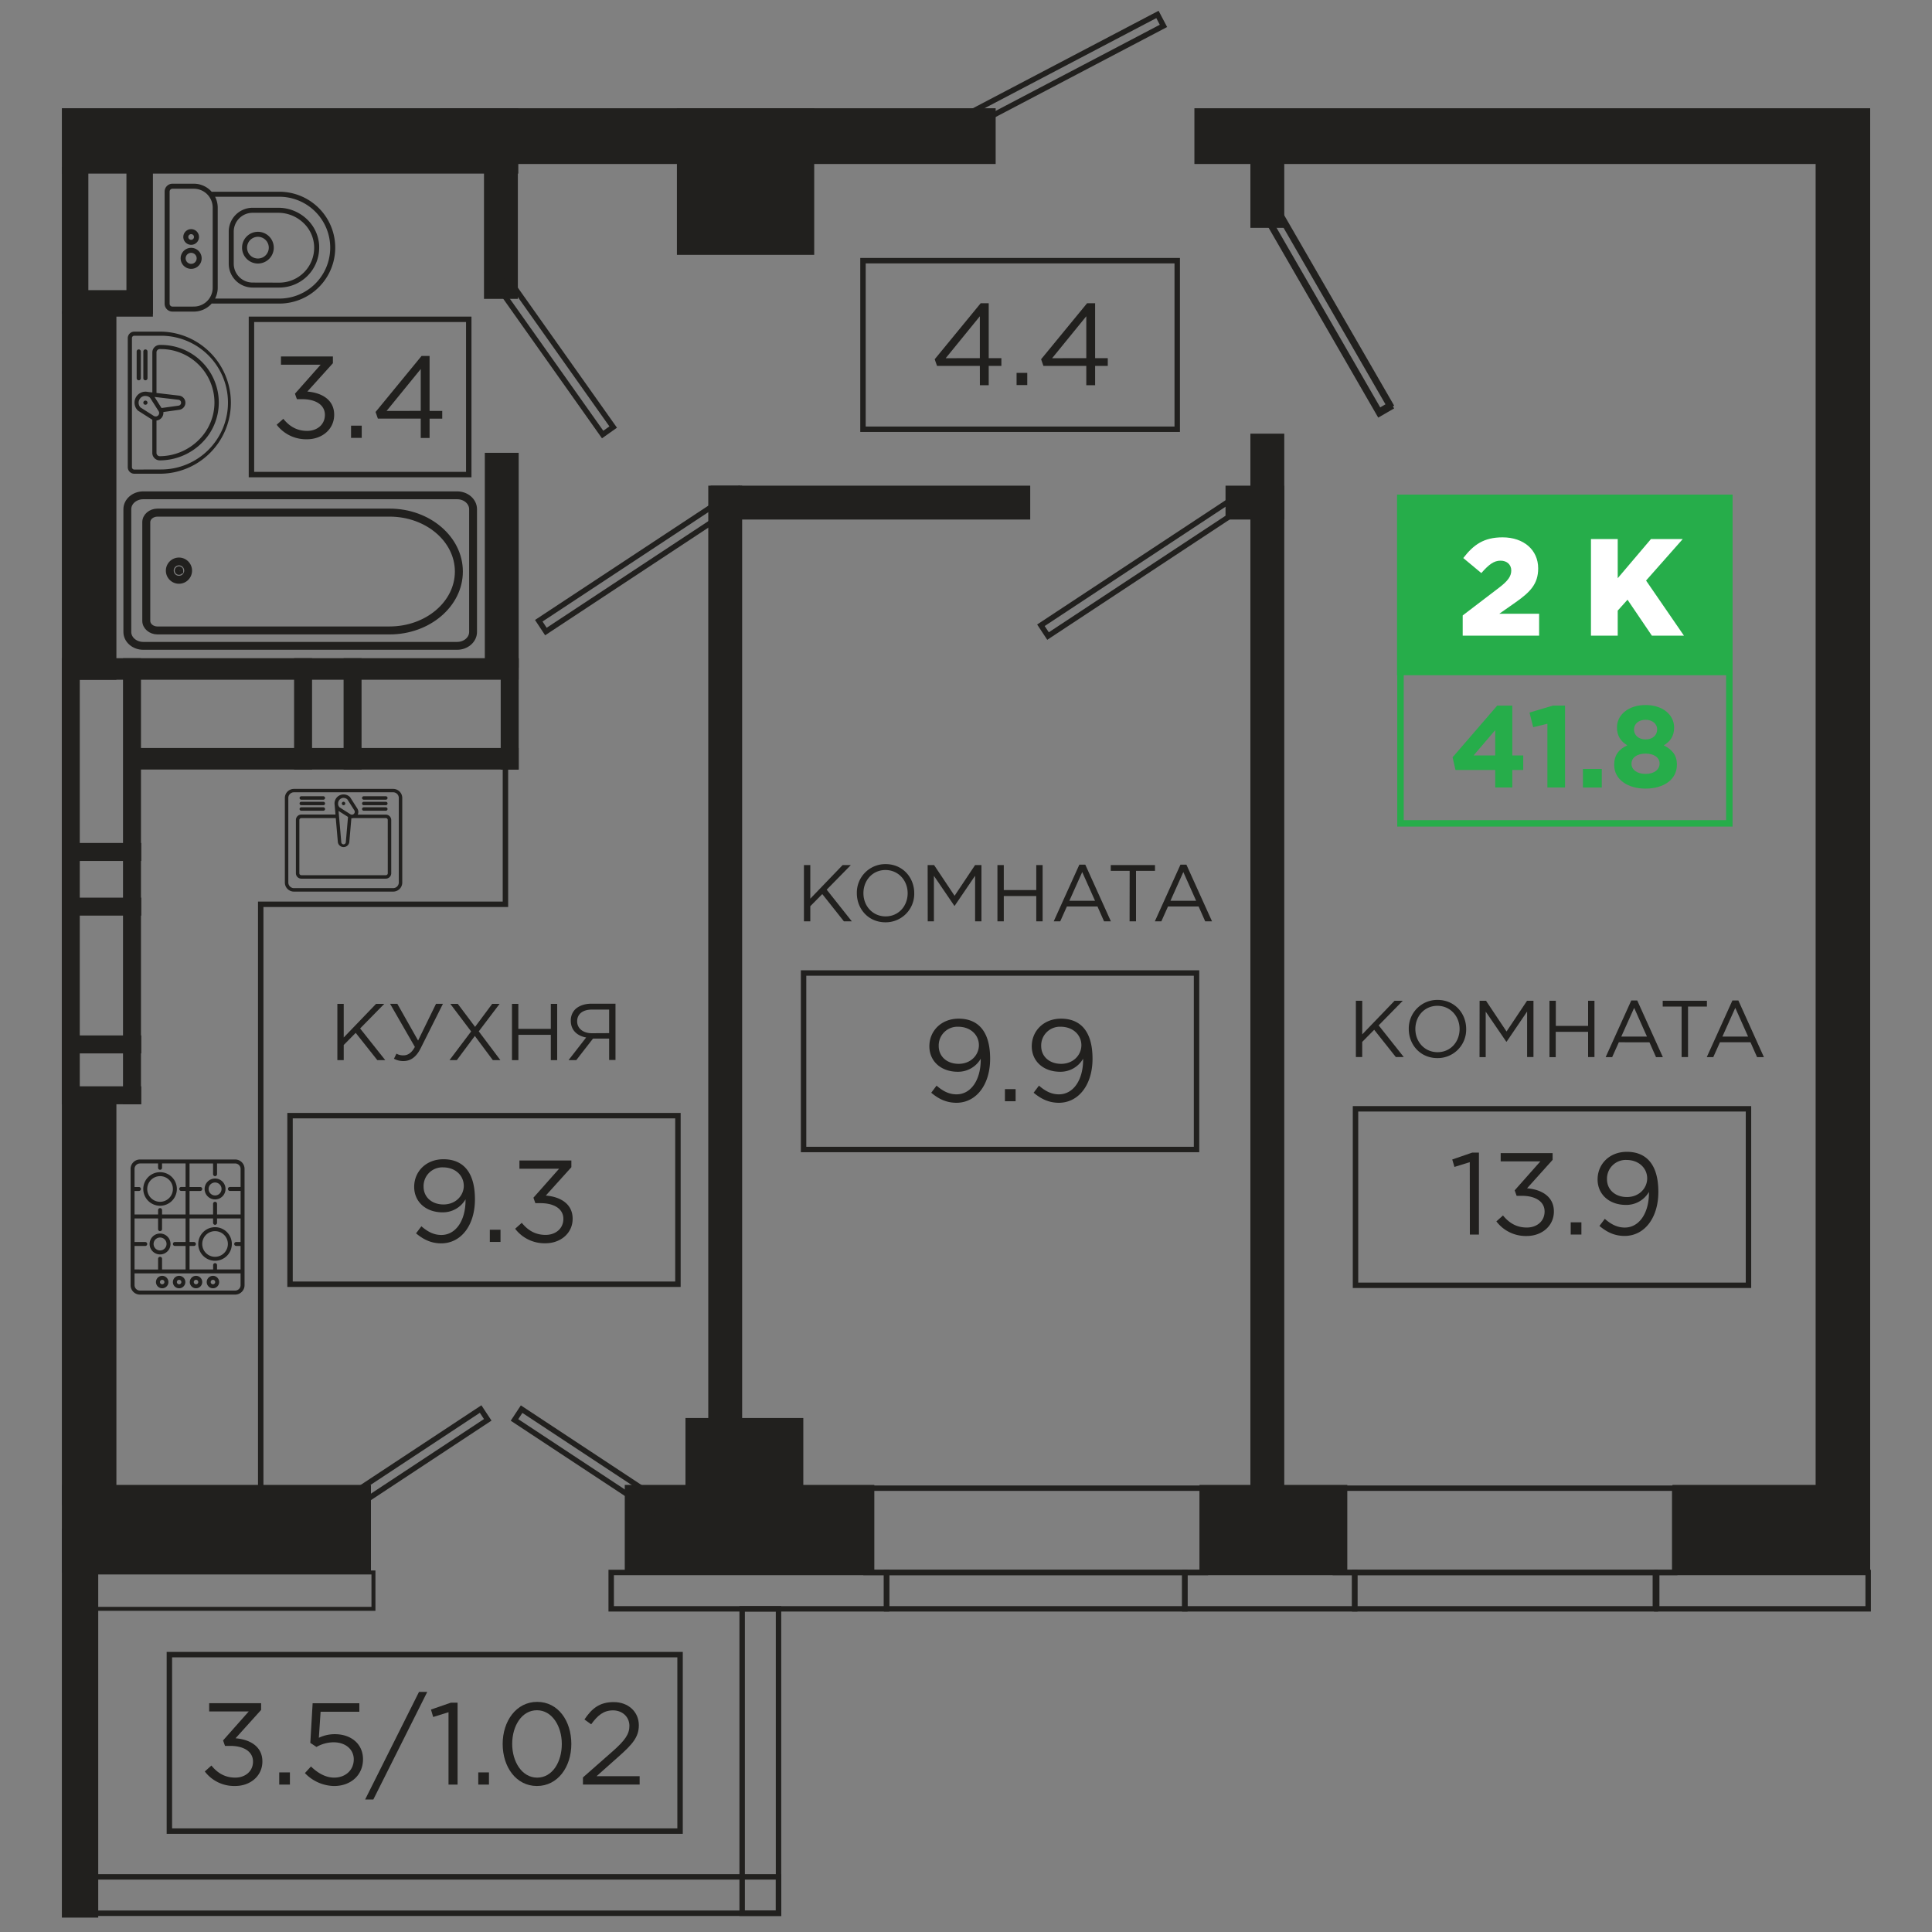 <svg id="Слой_1" data-name="Слой 1" xmlns="http://www.w3.org/2000/svg" viewBox="0 0 1000 1000"><rect x="0" y="0" width="1000" height="1000" fill="#808080" stroke="none"/><defs><style>.cls-1{fill:#21201e;}.cls-2,.cls-4,.cls-7{fill:none;}.cls-2,.cls-7{stroke:#21201e;}.cls-2,.cls-4,.cls-5,.cls-7{stroke-miterlimit:10;}.cls-2{stroke-width:2.81px;}.cls-3,.cls-5{fill:#26ad4a;}.cls-4,.cls-5{stroke:#26ad4a;stroke-width:3.34px;}.cls-6{fill:#fff;}.cls-7{stroke-width:2.06px;}</style></defs><title>3C_ТИП</title><rect class="cls-1" x="618.22" y="56.03" width="349.78" height="28.85"/><rect class="cls-1" x="227.8" y="56.03" width="287.55" height="28.85"/><rect class="cls-1" x="32.02" y="768.59" width="159.98" height="45.32" transform="translate(224.02 1582.5) rotate(-180)"/><rect class="cls-1" x="323.38" y="768.59" width="129.17" height="45.32" transform="translate(775.93 1582.5) rotate(-180)"/><rect class="cls-1" x="620.84" y="768.59" width="76.53" height="45.32" transform="translate(1318.2 1582.5) rotate(-180)"/><rect class="cls-1" x="865.65" y="768.59" width="102.35" height="45.32" transform="translate(1833.65 1582.5) rotate(-180)"/><rect class="cls-1" x="367.81" y="251.38" width="165.43" height="17.53"/><rect class="cls-1" x="634.33" y="251.38" width="30.4" height="17.53"/><rect class="cls-1" x="125.83" y="492.15" width="499.07" height="17.53" transform="translate(-125.55 876.28) rotate(-90)"/><rect class="cls-1" x="380.3" y="491.37" width="551.33" height="17.53" transform="translate(155.83 1156.09) rotate(-90)"/><rect class="cls-1" x="635.08" y="88.28" width="41.76" height="17.53" transform="translate(558.92 753.01) rotate(-90)"/><rect class="cls-1" x="0.93" y="117.65" width="75.88" height="13.71" transform="translate(-85.63 163.37) rotate(-90)"/><rect class="cls-1" x="34.35" y="117.65" width="75.88" height="13.71" transform="translate(-52.21 196.79) rotate(-90)"/><rect class="cls-1" x="32.42" y="150.18" width="46.72" height="13.71"/><rect class="cls-1" x="222.51" y="109.16" width="73.53" height="17.53" transform="translate(141.35 377.2) rotate(-90)"/><rect class="cls-1" x="204.12" y="281.2" width="111.17" height="17.53" transform="translate(-30.26 549.67) rotate(-90)"/><rect class="cls-1" x="32.02" y="56.03" width="236.24" height="33.83" transform="translate(300.28 145.88) rotate(-180)"/><rect class="cls-1" x="-49.14" y="242.44" width="190.55" height="28.23" transform="translate(-210.42 302.69) rotate(-90)"/><rect class="cls-1" x="-59.9" y="658.84" width="212.07" height="28.23" transform="translate(-626.82 719.09) rotate(-90)"/><rect class="cls-1" x="602.67" y="413.66" width="702.43" height="28.23" transform="translate(526.11 1381.66) rotate(-90)"/><rect class="cls-1" x="235.01" y="364.85" width="57.63" height="9.3" transform="translate(633.32 105.68) rotate(90)"/><rect class="cls-1" x="128.06" y="364.85" width="57.63" height="9.3" transform="translate(526.37 212.62) rotate(90)"/><rect class="cls-1" x="153.68" y="364.85" width="57.63" height="9.3" transform="translate(551.99 187.01) rotate(90)"/><rect class="cls-1" x="33.1" y="436.32" width="40" height="9.3"/><rect class="cls-1" x="33.1" y="464.62" width="40" height="9.3"/><rect class="cls-1" x="33.1" y="535.94" width="40" height="9.3"/><rect class="cls-1" x="33.1" y="562.27" width="40" height="9.3"/><rect class="cls-1" x="-78.79" y="451.48" width="230.88" height="9.3" transform="translate(492.77 419.48) rotate(90)"/><rect class="cls-1" x="-47.11" y="451.48" width="230.88" height="9.3" transform="translate(524.45 387.8) rotate(90)"/><rect class="cls-1" x="65.18" y="387.16" width="203.29" height="11.15"/><rect class="cls-1" x="32" y="340.68" width="236.47" height="11.15"/><path class="cls-2" d="M245.49,263.55v63.56c0,4.31-4,7.81-8.86,7.81H74.14c-4.88,0-8.86-3.5-8.86-7.81V263.55c0-4.31,4-7.81,8.86-7.81H236.63C241.51,255.74,245.49,259.24,245.49,263.55Zm-8.86,70.11c4.19,0,7.6-2.94,7.6-6.55V263.55c0-3.61-3.41-6.55-7.6-6.55H74.14c-4.19,0-7.6,2.94-7.6,6.55v63.56c0,3.61,3.41,6.55,7.6,6.55Z"/><path class="cls-2" d="M238.17,295.82c0,17.18-16.38,31.15-36.51,31.15H81.53c-3.57,0-6.48-2.52-6.48-5.61V270.27c0-3.09,2.91-5.61,6.48-5.61H201.66C221.79,264.67,238.17,278.64,238.17,295.82Zm-36.51,29.84c19.41,0,35.19-13.39,35.19-29.84S221.07,266,201.66,266H81.53c-2.85,0-5.16,1.93-5.16,4.29v51.09c0,2.37,2.31,4.29,5.16,4.29Z"/><path class="cls-2" d="M98,295.33A5.37,5.37,0,1,1,92.64,290,5.37,5.37,0,0,1,98,295.33Zm-1.26,0a4.11,4.11,0,1,0-4.11,4.11A4.11,4.11,0,0,0,96.75,295.33Zm-3.33,0a.78.78,0,1,1-.78-.78A.78.78,0,0,1,93.43,295.33Zm-.3,0a.48.48,0,1,0-.48.48A.48.48,0,0,0,93.12,295.33Z"/><path class="cls-1" d="M89.27,161.28h11.06a12.33,12.33,0,0,0,9.28-4.21,1.29,1.29,0,0,0,.4.06h34.56a28.94,28.94,0,0,0,0-57.89H110a1.3,1.3,0,0,0-.4.06,12.33,12.33,0,0,0-9.28-4.21H89.27a4.07,4.07,0,0,0-4.06,4.06v58.06A4.07,4.07,0,0,0,89.27,161.28Zm22.06-6.74a12.27,12.27,0,0,0,1.36-5.62V107.46a12.27,12.27,0,0,0-1.36-5.62h33.24a26.35,26.35,0,1,1,0,52.7Zm-22.06,4.15a1.47,1.47,0,0,1-1.47-1.47V99.16a1.47,1.47,0,0,1,1.47-1.47h11.06a9.77,9.77,0,0,1,9.76,9.76v41.47a9.77,9.77,0,0,1-9.76,9.76Z"/><path class="cls-1" d="M130.74,148.84h13.82a20.65,20.65,0,0,0,20.65-20.64q0-.5,0-1a20.21,20.21,0,0,0-6.63-14A21.47,21.47,0,0,0,144,107.54H130.74a12.37,12.37,0,0,0-12.35,12.35v16.59A12.37,12.37,0,0,0,130.74,148.84Zm0-2.59a9.77,9.77,0,0,1-9.76-9.76V119.9a9.77,9.77,0,0,1,9.76-9.76H144a18.88,18.88,0,0,1,12.79,5,17.63,17.63,0,0,1,5.8,12.22,18.06,18.06,0,0,1-18,18.93Z"/><path class="cls-1" d="M133.5,136.4a8.21,8.21,0,1,0-8.21-8.21A8.22,8.22,0,0,0,133.5,136.4Zm0-2.59a5.62,5.62,0,1,1,5.62-5.62A5.62,5.62,0,0,1,133.5,133.81Z"/><path class="cls-1" d="M98.94,126.72a4.06,4.06,0,1,0-4.06-4.06A4.07,4.07,0,0,0,98.94,126.72Zm0-2.59a1.47,1.47,0,1,1,1.47-1.47A1.47,1.47,0,0,1,98.94,124.13Z"/><path class="cls-1" d="M98.94,139.16a5.44,5.44,0,1,0-5.44-5.44A5.45,5.45,0,0,0,98.94,139.16Zm0-2.59a2.85,2.85,0,1,1,2.85-2.85A2.85,2.85,0,0,1,98.94,136.57Z"/><path class="cls-1" d="M69.51,245.2H83.33a36.78,36.78,0,0,0,0-73.55H69.51A3.39,3.39,0,0,0,66.13,175v66.79A3.39,3.39,0,0,0,69.51,245.2Zm0-2.16a1.22,1.22,0,0,1-1.22-1.22V175a1.22,1.22,0,0,1,1.22-1.22H83.33A34.62,34.62,0,0,1,118,208.42h0A34.62,34.62,0,0,1,83.33,243Z"/><path class="cls-1" d="M82.68,238.29a31,31,0,0,0,22-9.25,29.3,29.3,0,0,0,8.57-20.64c0-.17,0-.33,0-.5a29.9,29.9,0,0,0-29.86-29.36h-.66a3.88,3.88,0,0,0-3.88,3.88v20.71l-2.3-.27a5.72,5.72,0,0,0-1.14-.13h-.19a5.68,5.68,0,0,0-3.92,9.7,1.08,1.08,0,0,0,.18.15l7,4.46.35.2v17.16A3.88,3.88,0,0,0,82.68,238.29Zm-9.9-32.36a3.5,3.5,0,0,1,2.44-1l.91.11a3.5,3.5,0,0,1,1.56.85l4.4,6.91a1.79,1.79,0,0,1-1.77,2.74,1.07,1.07,0,0,0-.35-.09,1.81,1.81,0,0,1-.36-.17l-6.91-4.4a3.53,3.53,0,0,1,.08-4.91Zm7.22-.47,12.41,1.46a1.54,1.54,0,0,1,0,3.05l-8.8,1.22Zm2.68,30.67A1.72,1.72,0,0,1,81,234.41V217.66a4,4,0,0,0,3.57-3.93,3.9,3.9,0,0,0,0-.47l8.24-1.15a3.7,3.7,0,0,0-.08-7.33L81,203.4v-21a1.72,1.72,0,0,1,1.72-1.72h.66A27.74,27.74,0,0,1,111,207.95a27.13,27.13,0,0,1-7.95,19.58A28.82,28.82,0,0,1,82.68,236.13Z"/><path class="cls-1" d="M76.35,208.42a1.08,1.08,0,1,1-.32-.76A1.08,1.08,0,0,1,76.35,208.42Z"/><path class="cls-1" d="M72.9,181.94v13.82a1.08,1.08,0,1,1-2.16,0V181.94a1.08,1.08,0,0,1,2.16,0Z"/><path class="cls-1" d="M76.35,181.94v13.82a1.08,1.08,0,1,1-2.16,0V181.94a1.08,1.08,0,0,1,2.16,0Z"/><rect class="cls-2" x="123.58" y="766.92" width="138.43" height="6.69" transform="translate(-392.23 233.4) rotate(-33.41)"/><rect class="cls-2" x="258.3" y="761.39" width="118.35" height="6.69" transform="translate(161.47 1577.92) rotate(-146.59)"/><rect class="cls-2" x="530.39" y="288.95" width="123.8" height="6.69" transform="translate(1247.65 210.21) rotate(146.59)"/><rect class="cls-2" x="270.49" y="286.62" width="123.8" height="6.69" transform="translate(769.51 349.03) rotate(146.59)"/><rect class="cls-2" x="483.93" y="35.83" width="123.8" height="6.69" transform="translate(1047.36 -179.75) rotate(152.31)"/><rect class="cls-2" x="623.93" y="154.14" width="123.8" height="6.69" transform="translate(479.3 -515.2) rotate(60)"/><rect class="cls-2" x="623.93" y="155.61" width="123.8" height="6.69" transform="translate(480.57 -514.47) rotate(60)"/><rect class="cls-2" x="233.76" y="177.79" width="102.52" height="6.69" transform="translate(268.23 -156.15) rotate(54.71)"/><rect class="cls-2" x="130.15" y="165.28" width="112.48" height="80.36"/><path class="cls-1" d="M143.21,219.85l3.43-3.07c3.25,4,7.16,6.25,12.33,6.25s9.2-3.25,9.2-8.3c0-5.23-4.87-8.12-11.79-8.12h-2.71l-1-2.83,13.29-15H145.43v-4.27h26.88V188l-13.23,14.67c7.34.6,13.89,4.15,13.89,12,0,7.52-6.25,12.69-14.07,12.69A19.11,19.11,0,0,1,143.21,219.85Z"/><path class="cls-1" d="M181.7,220.33h5.53v6.31H181.7Z"/><path class="cls-1" d="M217.78,216.67H195.59l-1.2-3.43,23.81-29h4.15V212.7h6.55v4h-6.55v10h-4.57Zm0-4V191L200.1,212.7Z"/><rect class="cls-2" x="446.68" y="134.92" width="162.65" height="87.26"/><path class="cls-1" d="M507.17,189.38H485l-1.2-3.43,23.81-29h4.15v28.44h6.55v4h-6.55v10h-4.57Zm0-4V163.7l-17.68,21.71Z"/><path class="cls-1" d="M526.18,193h5.53v6.31h-5.53Z"/><path class="cls-1" d="M562.26,189.38H540.07l-1.2-3.43,23.81-29h4.15v28.44h6.55v4h-6.55v10h-4.57Zm0-4V163.7l-17.68,21.71Z"/><rect class="cls-2" x="150.12" y="577.46" width="200.78" height="87.26"/><path class="cls-1" d="M215.34,638.38l2.77-3.67c3.43,3,6.62,4.51,10.34,4.51,7.46,0,12.51-7.46,12.51-17.92v-.54a13.5,13.5,0,0,1-11.91,6.74c-8.66,0-14.67-5.47-14.67-13.17,0-8,6.19-14.31,15.15-14.31,9.26,0,16.3,5.59,16.3,20.75,0,13.35-7.1,22.79-17.5,22.79C222.86,643.55,218.89,641.32,215.34,638.38Zm24.71-24.59c0-5.35-4.39-9.56-10.7-9.56a9.69,9.69,0,0,0-10.1,10c0,5.35,4.21,9.2,10.34,9.2C236,623.4,240.06,618.71,240.06,613.78Z"/><path class="cls-1" d="M253.53,636.51h5.53v6.31h-5.53Z"/><path class="cls-1" d="M266.64,636l3.43-3.07c3.25,4,7.16,6.25,12.33,6.25s9.2-3.25,9.2-8.3c0-5.23-4.87-8.12-11.79-8.12H277.1l-1-2.83,13.29-15H268.86v-4.27h26.88v3.49l-13.23,14.67c7.34.6,13.89,4.15,13.89,12,0,7.52-6.25,12.69-14.07,12.69A19.11,19.11,0,0,1,266.64,636Z"/><path class="cls-1" d="M174.62,519.6h3.29V537l16.73-17.39h4.25L186.4,532.33l13,16.39H195.3l-11.19-14.11-6.2,6.28v7.82h-3.29Z"/><path class="cls-1" d="M203.91,548l1.29-2.62a7.08,7.08,0,0,0,3.7.87c2,0,4.12-1.12,5.83-4.37l-12.82-22.3h3.75l10.74,19,9.28-19h3.58l-11.53,23c-2.37,4.79-5.45,6.62-8.9,6.62A10.1,10.1,0,0,1,203.91,548Z"/><path class="cls-1" d="M243.86,533.87,233.08,519.6h3.87l8.95,11.9,8.86-11.9h3.83l-10.78,14.23L259,548.73h-3.91l-9.32-12.52-9.32,12.52h-3.79Z"/><path class="cls-1" d="M265,519.6h3.29v12.94h16.81V519.6h3.29v29.13h-3.29V535.62H268.32v13.11H265Z"/><path class="cls-1" d="M303.39,537c-4.66-.83-7.95-3.79-7.95-8.66a8.11,8.11,0,0,1,2.21-5.83c1.79-1.79,4.74-3,8.49-3h12.44v29.13h-3.29V537.58h-8.36l-8.66,11.15h-4Zm11.9-2.25V522.56h-8.95c-4.79,0-7.61,2.37-7.61,6.08s3.16,6.16,7.61,6.16Z"/><polyline class="cls-2" points="134.95 801.96 134.95 468.06 261.61 468.06 261.61 382.2"/><path class="cls-1" d="M203.51,408.33H152.14a4.7,4.7,0,0,0-4.7,4.7v43.76a4.7,4.7,0,0,0,4.7,4.7h51.37a4.7,4.7,0,0,0,4.7-4.7V413A4.7,4.7,0,0,0,203.51,408.33Zm2.91,48.45a2.92,2.92,0,0,1-2.91,2.91H152.14a2.92,2.92,0,0,1-2.91-2.91V413a2.92,2.92,0,0,1,2.91-2.91h51.37a2.92,2.92,0,0,1,2.91,2.91Z"/><path class="cls-1" d="M199.7,421.65H185.16a3.24,3.24,0,0,0-.2-3.14l-3.69-5.8a.89.89,0,0,0-.12-.15,4.69,4.69,0,0,0-8,3.25.89.89,0,0,0,0,.15h0a4.71,4.71,0,0,0,.06.65l.44,5H155.95a2.8,2.8,0,0,0-2.79,2.79V452a2.8,2.8,0,0,0,2.79,2.79H199.7A2.8,2.8,0,0,0,202.5,452V424.45A2.8,2.8,0,0,0,199.7,421.65ZM177.82,413a2.89,2.89,0,0,1,2,.79l3.63,5.71a1.48,1.48,0,0,1-2,2l-5.71-3.63a2.89,2.89,0,0,1-.74-1.45l0-.57a2.91,2.91,0,0,1,2.91-2.88Zm2.31,9.84-1.13,13a1.18,1.18,0,0,1-2.36,0l-1.4-16.09ZM200.71,452a1,1,0,0,1-1,1H155.95a1,1,0,0,1-1-1V424.45a1,1,0,0,1,1-1h17.84l1.09,12.51a3,3,0,0,0,5.91,0l1.08-12.43.34,0a3.23,3.23,0,0,0,.79-.1H199.7a1,1,0,0,1,1,1Z"/><path class="cls-1" d="M155.95,413.92h11.41a.89.89,0,0,0,0-1.78H155.95a.89.89,0,0,0,0,1.78Z"/><path class="cls-1" d="M155.95,416.78h11.41a.89.89,0,0,0,0-1.78H155.95a.89.89,0,0,0,0,1.78Z"/><path class="cls-1" d="M155.95,419.63h11.41a.89.89,0,0,0,0-1.78H155.95a.89.89,0,0,0,0,1.78Z"/><path class="cls-1" d="M188.29,413.92H199.7a.89.89,0,0,0,0-1.78H188.29a.89.89,0,1,0,0,1.78Z"/><path class="cls-1" d="M188.29,416.78H199.7a.89.89,0,0,0,0-1.78H188.29a.89.89,0,1,0,0,1.78Z"/><path class="cls-1" d="M188.29,419.63H199.7a.89.89,0,0,0,0-1.78H188.29a.89.89,0,1,0,0,1.78Z"/><path class="cls-1" d="M177.82,416.78a.89.89,0,1,0-.63-.26A.89.89,0,0,0,177.82,416.78Z"/><path class="cls-1" d="M121.72,600.15H72.45A4.86,4.86,0,0,0,67.59,605v60.22a4.86,4.86,0,0,0,4.86,4.86h49.27a4.86,4.86,0,0,0,4.86-4.86V605A4.86,4.86,0,0,0,121.72,600.15Zm-10.4,53.65a1,1,0,0,0-1,1v2.26H98.11V644.91h2.26a1,1,0,0,0,0-2.05H98.11V630.67h12.18v2.26a1,1,0,0,0,2.05,0v-2.26h12.18v12.18h-2.26a1,1,0,0,0,0,2.05h2.26v12.18H112.34v-2.26A1,1,0,0,0,111.32,653.8Zm-27.44,3.28v-5.54a1,1,0,0,0-2.05,0v5.54H69.64V644.91h5.54a1,1,0,1,0,0-2.05H69.64V630.67H81.82v5.54a1,1,0,0,0,2.05,0v-5.54H96.06v12.18H90.52a1,1,0,1,0,0,2.05h5.54v12.18ZM124.53,605v9.38H119a1,1,0,0,0,0,2.05h5.54v12.18H112.34v-5.54a1,1,0,1,0-2.05,0v5.54H98.11V616.44h5.54a1,1,0,1,0,0-2.05H98.11V602.21h12.18v5.54a1,1,0,1,0,2.05,0v-5.54h9.37A2.81,2.81,0,0,1,124.53,605Zm-52.08-2.81h9.37v2.26a1,1,0,0,0,2.05,0v-2.26H96.06v12.18H93.8a1,1,0,1,0,0,2.05h2.26v12.18H83.88v-2.26a1,1,0,1,0-2.05,0v2.26H69.64V616.44H71.9a1,1,0,1,0,0-2.05H69.64V605A2.81,2.81,0,0,1,72.45,602.21ZM121.72,668H72.45a2.81,2.81,0,0,1-2.81-2.81v-6.09h54.88v6.09A2.81,2.81,0,0,1,121.72,668Z"/><path class="cls-1" d="M82.85,624.1a8.69,8.69,0,1,0-8.69-8.69A8.7,8.7,0,0,0,82.85,624.1Zm0-15.33a6.64,6.64,0,1,1-6.64,6.64A6.65,6.65,0,0,1,82.85,608.78Z"/><path class="cls-1" d="M120,643.88a8.69,8.69,0,1,0-8.69,8.69A8.7,8.7,0,0,0,120,643.88Zm-8.69,6.64a6.64,6.64,0,1,1,6.64-6.64A6.65,6.65,0,0,1,111.32,650.52Z"/><path class="cls-1" d="M82.85,638.47a5.41,5.41,0,1,0,5.41,5.41A5.41,5.41,0,0,0,82.85,638.47Zm0,8.76a3.35,3.35,0,1,1,3.35-3.35A3.36,3.36,0,0,1,82.85,647.23Z"/><path class="cls-1" d="M111.32,610a5.41,5.41,0,1,0,5.41,5.41A5.41,5.41,0,0,0,111.32,610Zm0,8.76a3.35,3.35,0,1,1,3.35-3.35A3.36,3.36,0,0,1,111.32,618.77Z"/><path class="cls-1" d="M92.71,660.37a3.22,3.22,0,1,0,3.22,3.22A3.22,3.22,0,0,0,92.71,660.37Zm0,4.38a1.16,1.16,0,1,1,1.16-1.16A1.16,1.16,0,0,1,92.71,664.75Z"/><path class="cls-1" d="M83.95,660.37a3.22,3.22,0,1,0,3.22,3.22A3.22,3.22,0,0,0,83.95,660.37Zm0,4.38a1.16,1.16,0,1,1,1.16-1.16A1.16,1.16,0,0,1,83.95,664.75Z"/><path class="cls-1" d="M110.22,660.37a3.22,3.22,0,1,0,3.22,3.22A3.22,3.22,0,0,0,110.22,660.37Zm0,4.38a1.16,1.16,0,1,1,1.16-1.16A1.16,1.16,0,0,1,110.22,664.75Z"/><path class="cls-1" d="M101.46,660.37a3.22,3.22,0,1,0,3.22,3.22A3.22,3.22,0,0,0,101.46,660.37Zm0,4.38a1.16,1.16,0,1,1,1.16-1.16A1.16,1.16,0,0,1,101.46,664.75Z"/><rect class="cls-2" x="415.93" y="503.63" width="203.4" height="91.35"/><path class="cls-1" d="M482,565.59l2.77-3.67c3.43,3,6.62,4.51,10.34,4.51,7.46,0,12.51-7.46,12.51-17.92V548a13.5,13.5,0,0,1-11.91,6.74c-8.66,0-14.67-5.47-14.67-13.17,0-8,6.19-14.31,15.15-14.31,9.26,0,16.3,5.59,16.3,20.75,0,13.35-7.1,22.79-17.5,22.79C489.48,570.76,485.51,568.54,482,565.59ZM506.68,541c0-5.35-4.39-9.56-10.7-9.56a9.69,9.69,0,0,0-10.1,10c0,5.35,4.21,9.2,10.34,9.2C502.65,550.62,506.68,545.93,506.68,541Z"/><path class="cls-1" d="M520.15,563.73h5.53V570h-5.53Z"/><path class="cls-1" d="M535,565.59l2.77-3.67c3.43,3,6.62,4.51,10.34,4.51,7.46,0,12.51-7.46,12.51-17.92V548a13.5,13.5,0,0,1-11.91,6.74c-8.66,0-14.67-5.47-14.67-13.17,0-8,6.19-14.31,15.15-14.31,9.26,0,16.3,5.59,16.3,20.75,0,13.35-7.1,22.79-17.5,22.79C542.52,570.76,538.55,568.54,535,565.59ZM559.72,541c0-5.35-4.39-9.56-10.7-9.56a9.69,9.69,0,0,0-10.1,10c0,5.35,4.21,9.2,10.34,9.2C555.69,550.62,559.72,545.93,559.72,541Z"/><path class="cls-1" d="M416.12,447.76h3.29v17.39l16.73-17.39h4.25L427.9,460.49l13,16.39H436.8l-11.19-14.11-6.2,6.28v7.82h-3.29Z"/><path class="cls-1" d="M443.5,462.32a14.76,14.76,0,0,1,14.9-15.06c8.86,0,14.81,6.95,14.81,15.06a14.76,14.76,0,0,1-14.9,15.06C449.45,477.39,443.5,470.44,443.5,462.32Zm26.3,0c0-6.62-4.83-12-11.49-12s-11.4,5.33-11.4,12,4.83,12,11.49,12S469.8,469,469.8,462.32Z"/><path class="cls-1" d="M480.15,447.76h3.33l10.61,15.9,10.61-15.9H508v29.13h-3.29V453.29l-10.61,15.6H494l-10.61-15.56v23.55h-3.2Z"/><path class="cls-1" d="M516.27,447.76h3.29V460.7h16.81V447.76h3.29v29.13h-3.29V463.78H519.56v13.11h-3.29Z"/><path class="cls-1" d="M558.67,447.55h3.08L575,476.89h-3.54l-3.41-7.7H552.22l-3.45,7.7h-3.37Zm8.11,18.68-6.62-14.86-6.66,14.86Z"/><path class="cls-1" d="M584.71,450.76h-9.78v-3h22.89v3H588v26.13h-3.33Z"/><path class="cls-1" d="M611,447.55h3.08l13.27,29.34h-3.54l-3.41-7.7H604.56l-3.45,7.7h-3.37Zm8.11,18.68-6.62-14.86-6.66,14.86Z"/><rect class="cls-2" x="701.61" y="573.92" width="203.4" height="91.35"/><path class="cls-1" d="M760.75,601.53,752.82,604l-1.14-3.85L762,596.59h3.49V639h-4.69Z"/><path class="cls-1" d="M774.52,632.19l3.43-3.07c3.25,4,7.16,6.25,12.33,6.25s9.2-3.25,9.2-8.3c0-5.23-4.87-8.12-11.79-8.12H785l-1-2.83,13.29-15H776.75v-4.27h26.88v3.49L790.4,615.06c7.34.6,13.89,4.15,13.89,12,0,7.52-6.25,12.69-14.07,12.69A19.11,19.11,0,0,1,774.52,632.19Z"/><path class="cls-1" d="M813,632.67h5.53V639H813Z"/><path class="cls-1" d="M827.87,634.54l2.77-3.67c3.43,3,6.62,4.51,10.34,4.51,7.46,0,12.51-7.46,12.51-17.92v-.54a13.5,13.5,0,0,1-11.91,6.74c-8.66,0-14.67-5.47-14.67-13.17,0-8,6.19-14.31,15.15-14.31,9.26,0,16.3,5.59,16.3,20.75,0,13.35-7.1,22.79-17.5,22.79C835.38,639.71,831.41,637.49,827.87,634.54Zm24.71-24.59c0-5.35-4.39-9.56-10.7-9.56a9.69,9.69,0,0,0-10.1,10c0,5.35,4.21,9.2,10.34,9.2C848.55,619.57,852.58,614.87,852.58,609.94Z"/><path class="cls-1" d="M701.8,518h3.29v17.39L721.82,518h4.25l-12.48,12.73,13,16.39h-4.12l-11.19-14.11-6.2,6.28v7.82H701.8Z"/><path class="cls-1" d="M729.18,532.61a14.76,14.76,0,0,1,14.9-15.06c8.86,0,14.81,6.95,14.81,15.06A14.76,14.76,0,0,1,744,547.67C735.13,547.67,729.18,540.72,729.18,532.61Zm26.3,0c0-6.62-4.83-12-11.49-12s-11.4,5.33-11.4,12,4.83,12,11.49,12S755.48,539.31,755.48,532.61Z"/><path class="cls-1" d="M765.84,518h3.33l10.61,15.9L790.39,518h3.33v29.13h-3.29V523.58l-10.61,15.6h-.17L769,523.62v23.55h-3.2Z"/><path class="cls-1" d="M802,518h3.29V531H822V518h3.29v29.13H822V534.07H805.24v13.11H802Z"/><path class="cls-1" d="M844.35,517.84h3.08l13.27,29.34h-3.54l-3.41-7.7H837.9l-3.45,7.7h-3.37Zm8.11,18.68-6.62-14.86-6.66,14.86Z"/><path class="cls-1" d="M870.4,521h-9.78v-3H883.5v3h-9.78v26.13H870.4Z"/><path class="cls-1" d="M896.69,517.84h3.08L913,547.17h-3.54l-3.41-7.7H890.24l-3.45,7.7h-3.37Zm8.11,18.68-6.62-14.86-6.66,14.86Z"/><path class="cls-3" d="M773.92,398.53H753.36l-1.5-6.55,23.09-26.76h7.82V391h5.65v7.52h-5.65v9.08h-8.84Zm0-7.52V377.91L762.74,391Z"/><path class="cls-3" d="M800.93,374.6l-7.34,1.8-1.92-7.58,12.09-3.61h6.31v42.4h-9.14Z"/><path class="cls-3" d="M819.33,398h9.74v9.62h-9.74Z"/><path class="cls-3" d="M835.5,395.95c0-5.11,2.35-8.12,6.79-10.16-3.25-2-5.35-4.69-5.35-9.32,0-6.43,5.89-11.55,14.79-11.55s14.79,5.05,14.79,11.67c0,4.51-2.1,7.22-5.35,9.2,4.27,2.23,6.79,4.93,6.79,10,0,7.82-6.92,12.39-16.24,12.39S835.5,403.41,835.5,395.95Zm23.51-.72c0-3.25-3.07-5.17-7.28-5.17s-7.28,1.92-7.28,5.29c0,2.89,2.71,5.23,7.28,5.23S859,398.29,859,395.23Zm-1.26-17.74c0-2.58-2.22-4.93-6-4.93s-6,2.29-6,5c0,2.95,2.35,5.17,6,5.17S857.75,380.55,857.75,377.49Z"/><rect class="cls-4" x="724.89" y="257.7" width="170.21" height="168.47"/><rect class="cls-5" x="724.77" y="257.7" width="170.21" height="90.13"/><path class="cls-6" d="M757.09,318.55l18.71-14.28c4.71-3.57,6.43-6,6.43-9s-2.21-5.07-5.57-5.07-6,1.93-9.92,6.42l-9.35-7.78c5.35-6.93,10.64-10.71,20.35-10.71,10.92,0,18.42,6.5,18.42,16.06,0,8-4.07,12.21-11.57,17.49l-8.57,6h20.63V329H757.09Z"/><path class="cls-6" d="M823.48,279h13.85v20.28L854.54,279H871L852,300.49,871.6,329H855L842.4,310.41l-5.07,5.64V329H823.48Z"/><rect class="cls-2" x="87.67" y="856.43" width="264.33" height="91.35"/><path class="cls-1" d="M106,916.91l3.43-3.07c3.25,4,7.16,6.25,12.33,6.25s9.2-3.25,9.2-8.3c0-5.23-4.87-8.12-11.79-8.12h-2.71l-1-2.83,13.29-15H108.27v-4.27h26.88v3.49l-13.23,14.67c7.34.6,13.89,4.15,13.89,12,0,7.52-6.25,12.69-14.07,12.69A19.11,19.11,0,0,1,106,916.91Z"/><path class="cls-1" d="M144.53,917.39h5.53v6.31h-5.53Z"/><path class="cls-1" d="M157.82,917.75l3.13-3.43c3.67,3.55,7.7,5.77,12,5.77,6,0,10.16-4,10.16-9.44,0-5.23-4.33-8.84-10.46-8.84a18.16,18.16,0,0,0-8.84,2.41l-3.19-2.11,1.2-20.51H186V886H165.94l-.9,13.47a19,19,0,0,1,8.3-1.86c8.18,0,14.55,4.87,14.55,13s-6.25,13.83-15,13.83A21.47,21.47,0,0,1,157.82,917.75Z"/><path class="cls-1" d="M216.88,875.72h4.27l-27.9,55.68H189Z"/><path class="cls-1" d="M232.15,886.24l-7.94,2.47-1.14-3.85,10.28-3.55h3.49v42.4h-4.69Z"/><path class="cls-1" d="M247.55,917.39h5.53v6.31h-5.53Z"/><path class="cls-1" d="M260.18,902.66c0-11.79,7-21.77,17.86-21.77s17.68,9.86,17.68,21.77-7,21.77-17.8,21.77S260.18,914.56,260.18,902.66Zm30.61,0c0-9.2-5.05-17.44-12.87-17.44s-12.81,8.06-12.81,17.44c0,9.2,5.05,17.44,12.93,17.44S290.79,912,290.79,902.66Z"/><path class="cls-1" d="M301.73,920,317,906.57c6.49-5.71,8.78-9,8.78-13.23,0-4.93-3.91-8.06-8.48-8.06-4.81,0-7.94,2.53-11.3,7.22L302.51,890c3.79-5.65,7.76-9,15.15-9,7.58,0,13,5.05,13,12,0,6.13-3.31,9.86-10.64,16.36l-11.25,10h22.31v4.33H301.73Z"/><rect class="cls-1" x="-59.22" y="882.49" width="201.3" height="18.82" transform="translate(933.33 850.47) rotate(90)"/><rect class="cls-2" x="314.76" y="902.1" width="157.57" height="18.82" transform="translate(1305.06 517.98) rotate(90)"/><rect class="cls-7" x="34.53" y="813.91" width="158.77" height="18.82" transform="translate(227.83 1646.64) rotate(-180)"/><rect class="cls-2" x="316.36" y="813.91" width="142.53" height="18.82" transform="translate(775.24 1646.64) rotate(-180)"/><rect class="cls-2" x="458.89" y="813.91" width="154.37" height="18.82" transform="translate(1072.15 1646.64) rotate(-180)"/><rect class="cls-2" x="701.2" y="813.91" width="155.6" height="18.82" transform="translate(1558.01 1646.64) rotate(-180)"/><rect class="cls-2" x="691.18" y="770.28" width="175.64" height="43.63" transform="translate(1558.01 1584.19) rotate(-180)"/><rect class="cls-2" x="448.25" y="770.28" width="175.64" height="43.63" transform="translate(1072.15 1584.19) rotate(-180)"/><rect class="cls-2" x="613.27" y="813.91" width="87.93" height="18.82" transform="translate(1314.46 1646.64) rotate(-180)"/><rect class="cls-2" x="857.5" y="813.91" width="109.45" height="18.82" transform="translate(1824.46 1646.64) rotate(-180)"/><rect class="cls-2" x="43.84" y="971.48" width="359.11" height="18.82" transform="translate(446.8 1961.77) rotate(-180)"/><rect class="cls-1" x="350.37" y="56.03" width="71.06" height="75.89"/><rect class="cls-1" x="354.8" y="733.96" width="60.99" height="72.61"/></svg>